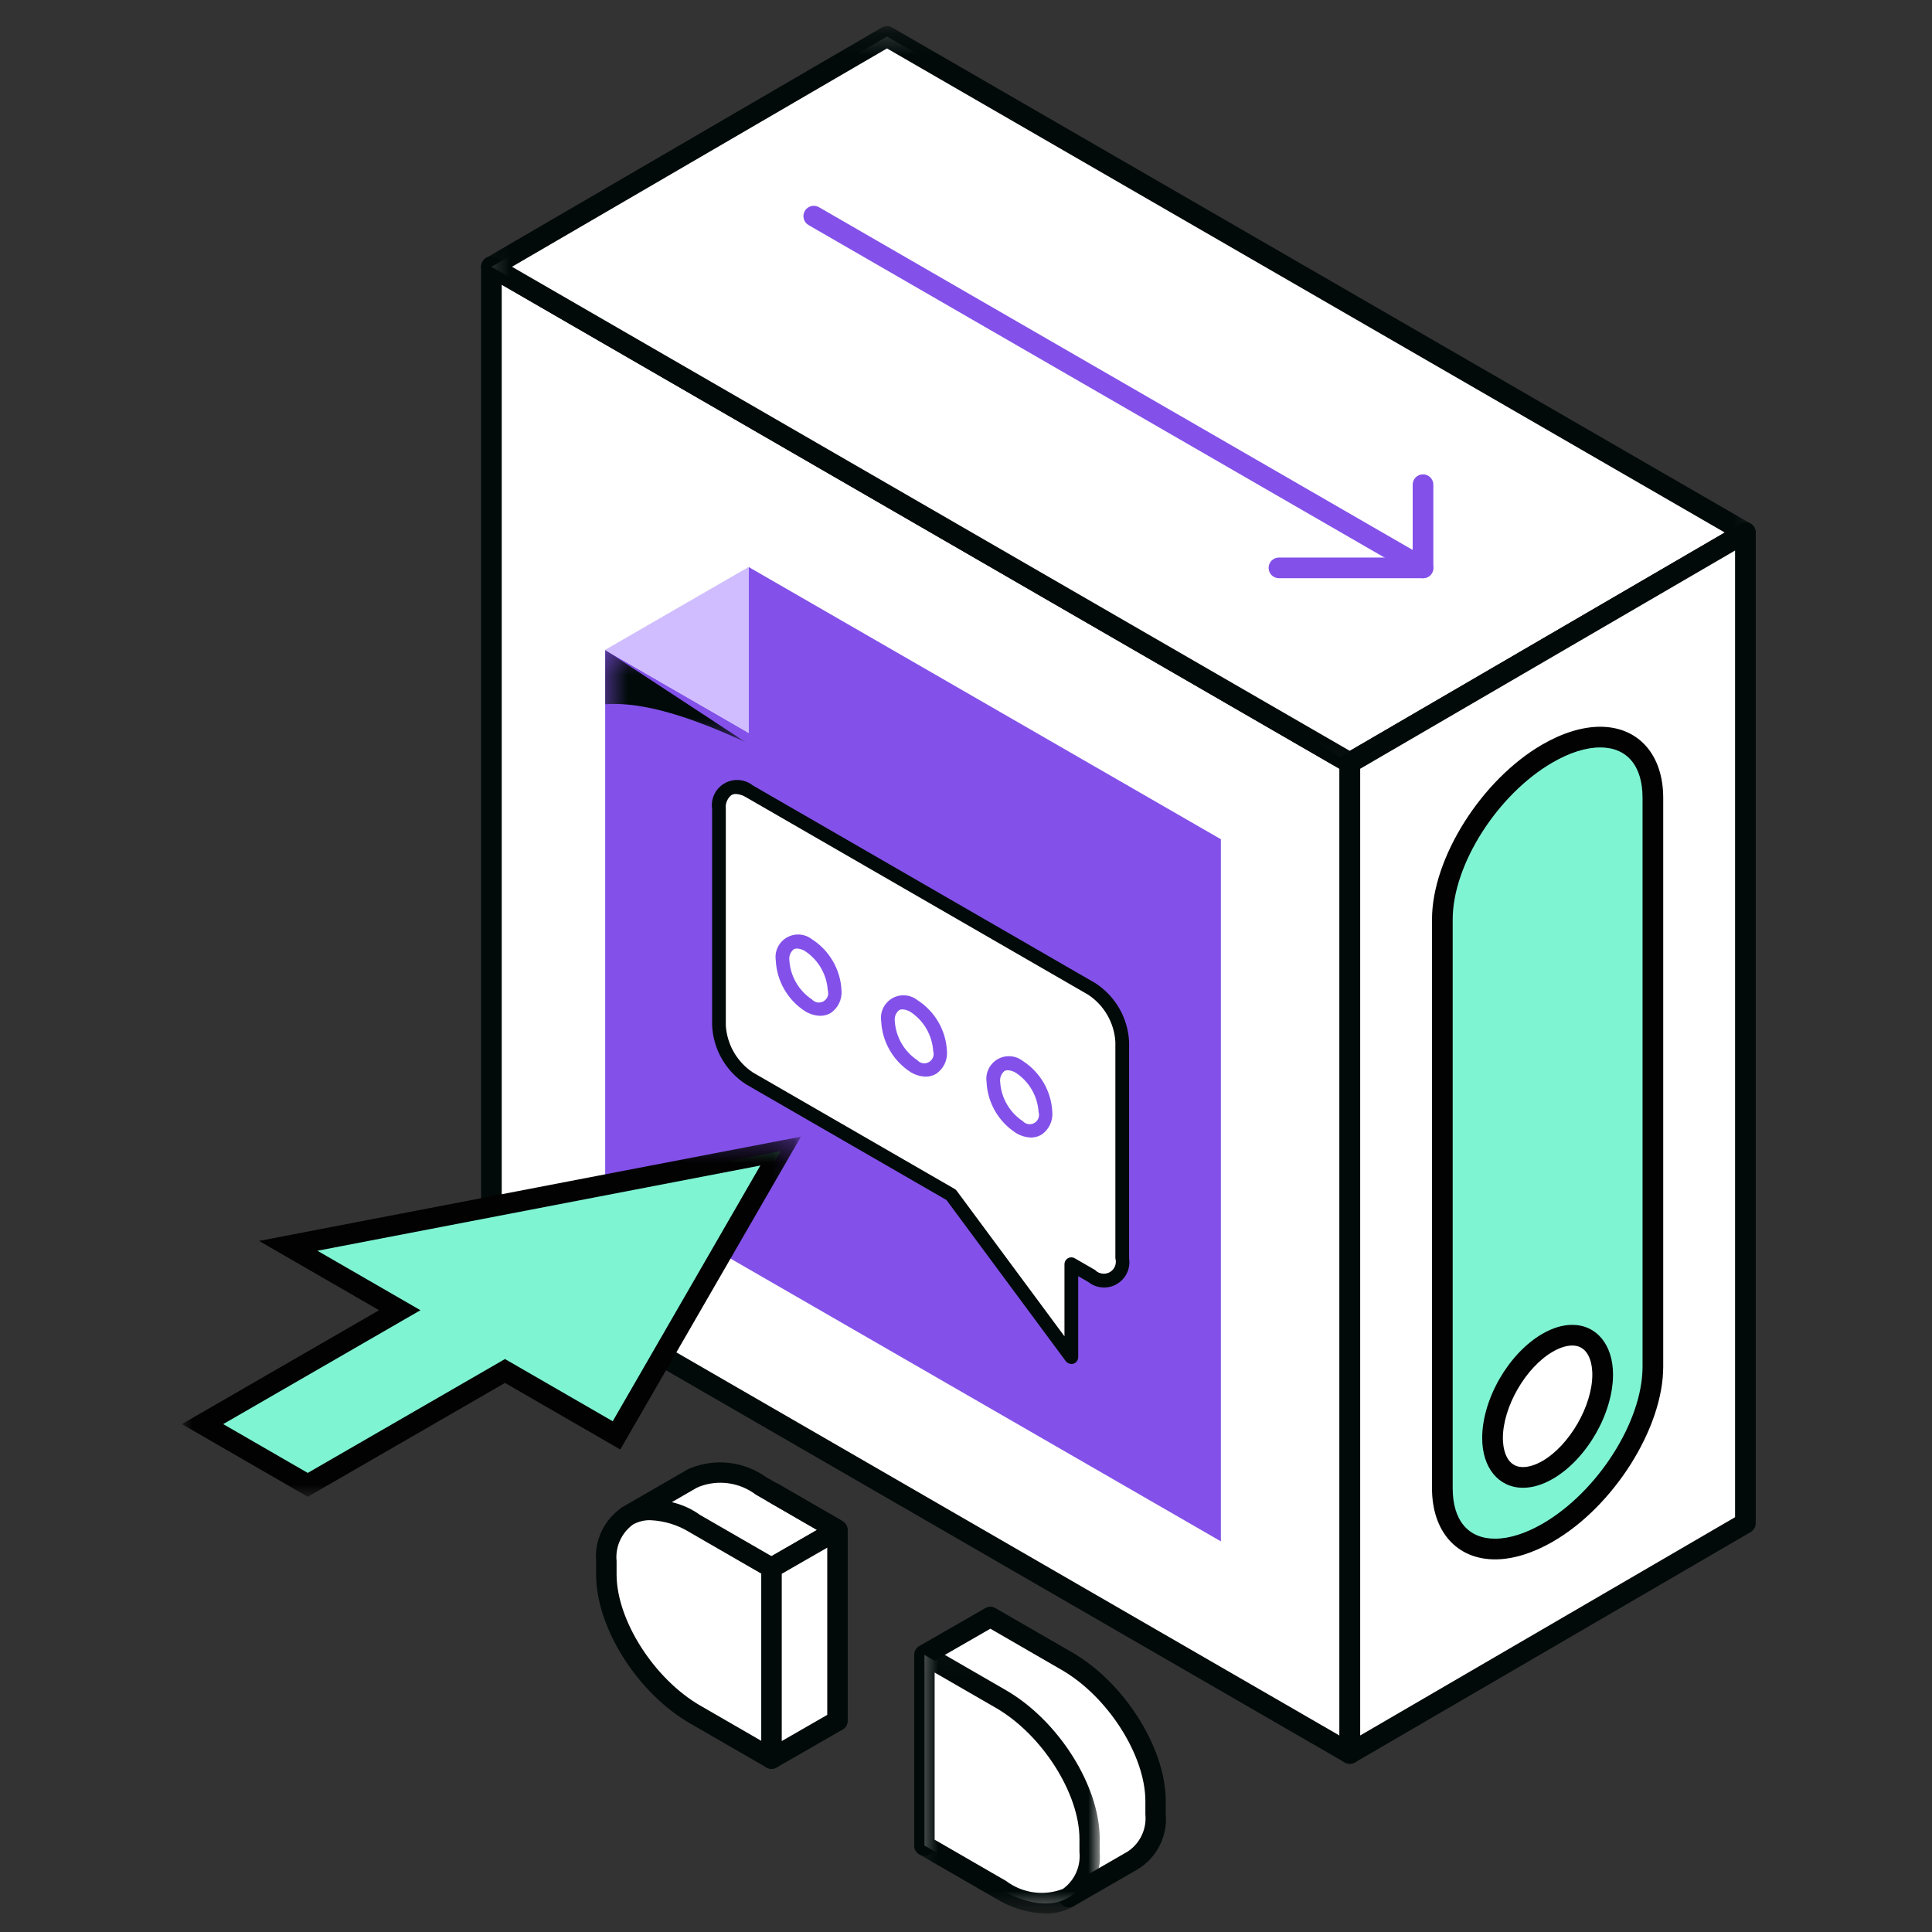 <?xml version="1.0" encoding="UTF-8"?>
<svg width="90px" height="90px" viewBox="0 0 90 90" version="1.1" xmlns="http://www.w3.org/2000/svg" xmlns:xlink="http://www.w3.org/1999/xlink">
    <rect x="0" y="0" width="90" height="90" fill="#333333" stroke="none"/>
    <!-- Generator: Sketch 57.1 (83088) - https://sketch.com -->
    <title>ury-icon2-experience@</title>
    <desc>Created with Sketch.</desc>
    <defs>
        <polygon id="path-1" points="0.173 0.168 59.554 0.168 59.554 34.968 0.173 34.968"></polygon>
        <polygon id="path-3" points="0.451 0.326 6.995 0.326 6.995 4.622 0.451 4.622"></polygon>
        <polygon id="path-5" points="0.39 0.018 9.044 0.018 9.044 12.547 0.39 12.547"></polygon>
        <polygon id="path-7" points="0 0.283 28.839 0.283 28.839 17.059 0 17.059"></polygon>
    </defs>
    <g id="ury-icon2-experience" stroke="none" stroke-width="1" fill="none" fill-rule="evenodd">
        <g id="icon-nolimit">
            <g id="Group-78" transform="translate(8.471, 0.529)">
                <polygon id="Fill-1" fill="#FFFFFF" points="14.419 11.9 14.419 58.047 54.409 81.154 54.409 35.007"></polygon>
                <g id="Group-33" transform="translate(13.765, 0.52)">
                    <path d="M1.137,57.249 L40.163,79.799 L40.163,34.765 L1.137,12.214 L1.137,57.249 Z M40.645,81.116 C40.561,81.116 40.478,81.094 40.404,81.051 L0.414,57.944 C0.265,57.858 0.173,57.699 0.173,57.527 L0.173,11.38 C0.173,11.208 0.265,11.048 0.414,10.962 C0.563,10.875 0.746,10.876 0.896,10.962 L40.886,34.069 C41.035,34.155 41.126,34.314 41.126,34.487 L41.126,80.634 C41.126,80.806 41.034,80.965 40.886,81.051 C40.811,81.094 40.727,81.116 40.645,81.116 L40.645,81.116 Z" id="Fill-2" fill="#010A09"></path>
                    <polygon id="Fill-4" fill="#FFFFFF" points="0.655 11.379 19.082 0.65 59.071 23.757 40.645 34.486"></polygon>
                    <g id="Group-8">
                        <mask id="mask-2" fill="white">
                            <use xlink:href="#path-1"></use>
                        </mask>
                        <g id="Clip-7"></g>
                        <path d="M1.615,11.378 L40.643,33.929 L58.111,23.758 L19.083,1.207 L1.615,11.378 Z M40.645,34.968 C40.561,34.968 40.478,34.947 40.404,34.904 L0.414,11.796 C0.265,11.71 0.173,11.552 0.173,11.38 C0.173,11.209 0.264,11.049 0.412,10.963 L18.84,0.234 C18.989,0.147 19.173,0.147 19.323,0.233 L59.312,23.34 C59.462,23.426 59.553,23.584 59.554,23.756 C59.554,23.927 59.462,24.087 59.314,24.173 L40.887,34.903 C40.812,34.946 40.729,34.968 40.645,34.968 L40.645,34.968 Z" id="Fill-6" fill="#010A09" mask="url(#mask-2)"></path>
                    </g>
                    <polygon id="Fill-9" fill="#FFFFFF" points="59.072 23.758 59.072 69.905 40.646 80.634 40.646 34.486"></polygon>
                    <path d="M41.127,34.763 L41.127,79.796 L58.59,69.628 L58.59,24.596 L41.127,34.763 Z M40.645,81.116 C40.562,81.116 40.479,81.094 40.405,81.051 C40.256,80.966 40.164,80.806 40.164,80.633 L40.164,34.487 C40.164,34.315 40.254,34.156 40.403,34.07 L58.829,23.341 C58.979,23.254 59.162,23.254 59.312,23.34 C59.461,23.425 59.553,23.585 59.553,23.758 L59.553,69.905 C59.553,70.077 59.462,70.235 59.314,70.321 L40.888,81.05 C40.813,81.093 40.729,81.116 40.645,81.116 L40.645,81.116 Z" id="Fill-11" fill="#010A09"></path>
                    <path d="M54.761,36.12 L54.761,62.617 C54.761,65.326 52.567,68.788 49.858,70.351 C47.15,71.915 44.954,70.987 44.954,68.279 L44.954,41.782 C44.954,39.074 47.15,35.61 49.858,34.047 C52.567,32.484 54.761,33.411 54.761,36.12" id="Fill-13" fill="#7FF4D3"></path>
                    <path d="M52.306,33.769 C51.649,33.769 50.886,34.01 50.099,34.464 C47.527,35.948 45.436,39.232 45.436,41.782 L45.436,68.279 C45.436,69.773 46.155,70.629 47.41,70.629 C48.066,70.629 48.83,70.389 49.617,69.934 C52.188,68.45 54.28,65.167 54.28,62.617 L54.28,36.12 C54.28,34.626 53.561,33.769 52.306,33.769 M47.41,71.593 C45.625,71.593 44.472,70.292 44.472,68.279 L44.472,41.782 C44.472,38.924 46.78,35.268 49.617,33.63 C50.551,33.091 51.481,32.806 52.306,32.806 C54.09,32.806 55.243,34.106 55.243,36.12 L55.243,62.617 C55.243,65.474 52.936,69.131 50.099,70.769 C49.165,71.308 48.235,71.593 47.41,71.593" id="Fill-15" fill="#020202"></path>
                    <path d="M49.858,61.5 C51.275,60.683 52.423,61.345 52.423,62.981 C52.423,64.617 51.275,66.607 49.858,67.425 C48.441,68.243 47.292,67.579 47.292,65.944 C47.292,64.308 48.441,62.318 49.858,61.5" id="Fill-17" fill="#FFFFFF"></path>
                    <path d="M51.004,61.631 C50.736,61.631 50.423,61.73 50.099,61.918 C48.839,62.645 47.774,64.488 47.774,65.944 C47.774,66.26 47.842,67.293 48.713,67.293 C48.981,67.293 49.293,67.194 49.618,67.008 C50.877,66.28 51.941,64.437 51.941,62.981 C51.941,62.664 51.874,61.631 51.004,61.631 M48.713,68.257 C47.575,68.257 46.81,67.327 46.81,65.944 C46.81,64.126 48.044,61.991 49.618,61.083 C50.095,60.808 50.561,60.668 51.004,60.668 C52.141,60.668 52.905,61.598 52.905,62.981 C52.905,64.799 51.673,66.933 50.099,67.842 C49.622,68.117 49.156,68.257 48.713,68.257" id="Fill-19" fill="#020202"></path>
                    <path d="M44.054,25.886 C43.972,25.886 43.889,25.865 43.813,25.821 L15.431,9.437 C15.202,9.303 15.122,9.009 15.255,8.779 C15.389,8.548 15.684,8.47 15.913,8.602 L44.295,24.987 C44.525,25.12 44.604,25.415 44.472,25.645 C44.382,25.799 44.22,25.886 44.054,25.886" id="Fill-21" fill="#8351E9"></path>
                    <path d="M44.053,25.887 L37.342,25.887 C37.076,25.887 36.861,25.671 36.861,25.405 C36.861,25.139 37.076,24.923 37.342,24.923 L43.572,24.923 L43.572,21.53 C43.572,21.263 43.787,21.048 44.053,21.048 C44.32,21.048 44.535,21.263 44.535,21.53 L44.535,25.405 C44.535,25.671 44.32,25.887 44.053,25.887" id="Fill-23" fill="#8351E9"></path>
                    <polygon id="Fill-25" fill="#FFFFFF" points="34.637 70.753 5.956 54.214 5.956 29.232 12.647 25.369 34.637 38.046"></polygon>
                    <polygon id="Fill-27" fill="#8351E9" points="34.637 70.753 5.956 54.214 5.956 29.232 12.647 25.369 34.637 38.046"></polygon>
                    <polygon id="Fill-29" fill="#FFFFFF" points="12.648 33.095 5.957 29.232 12.648 25.369"></polygon>
                    <polygon id="Fill-31" fill="#CFBDFF" points="12.648 33.095 5.957 29.232 12.648 25.369"></polygon>
                </g>
                <g id="Group-36" transform="translate(19.271, 29.426)">
                    <mask id="mask-4" fill="white">
                        <use xlink:href="#path-3"></use>
                    </mask>
                    <g id="Clip-35"></g>
                    <path d="M6.996,4.622 C4.534,3.485 2.265,2.721 0.451,2.851 L0.451,0.326 L6.996,4.622 Z" id="Fill-34" fill="#010A09" mask="url(#mask-4)"></path>
                </g>
                <g id="Group-77" transform="translate(0, 35.62)">
                    <path d="M42.382,9.914 L26.442,0.714 C25.656,0.26 25.02,0.628 25.02,1.536 L25.02,11.622 C25.073,12.625 25.602,13.542 26.442,14.088 L35.833,19.51 L41.429,27.07 L41.429,22.744 L42.377,23.291 C43.163,23.744 43.8,23.377 43.8,22.468 L43.8,12.38 C43.747,11.379 43.221,10.464 42.382,9.914" id="Fill-37" fill="#FFFFFF"></path>
                    <path d="M25.81,0.838 C25.736,0.837 25.664,0.854 25.598,0.89 C25.407,1.047 25.309,1.29 25.34,1.536 L25.34,11.623 C25.397,12.511 25.863,13.321 26.604,13.812 L35.996,19.234 C36.034,19.256 36.067,19.286 36.094,19.32 L41.116,26.102 L41.116,22.742 C41.116,22.566 41.259,22.423 41.434,22.423 C41.491,22.423 41.546,22.438 41.594,22.466 L42.543,23.013 C42.757,23.237 43.113,23.245 43.336,23.031 C43.488,22.886 43.546,22.669 43.487,22.468 L43.487,12.381 C43.432,11.492 42.964,10.683 42.224,10.191 L26.283,0.99 C26.14,0.901 25.978,0.848 25.81,0.838 M41.434,27.388 C41.333,27.388 41.238,27.34 41.177,27.259 L35.619,19.752 L26.285,14.365 C25.345,13.76 24.755,12.74 24.702,11.623 L24.702,1.541 C24.604,0.897 25.048,0.296 25.691,0.198 C26.016,0.15 26.346,0.238 26.603,0.442 L42.543,9.643 C43.483,10.247 44.074,11.268 44.127,12.385 L44.127,22.473 C44.225,23.116 43.782,23.718 43.138,23.816 C42.813,23.864 42.482,23.776 42.226,23.571 L41.756,23.299 L41.756,27.075 C41.756,27.212 41.667,27.334 41.537,27.378 C41.503,27.386 41.468,27.39 41.434,27.388" id="Fill-39" fill="#010A09"></path>
                    <path d="M38.477,13.707 C38.422,13.705 38.367,13.719 38.319,13.745 C38.171,13.869 38.096,14.062 38.121,14.254 C38.168,14.993 38.557,15.67 39.175,16.079 C39.336,16.256 39.609,16.271 39.787,16.11 C39.914,15.996 39.962,15.817 39.91,15.655 C39.863,14.915 39.474,14.239 38.856,13.829 C38.742,13.756 38.612,13.714 38.477,13.707 L38.477,13.707 Z M39.561,16.842 C39.312,16.834 39.071,16.761 38.859,16.631 C38.044,16.107 37.532,15.222 37.487,14.255 C37.404,13.681 37.801,13.147 38.376,13.063 C38.662,13.022 38.952,13.099 39.178,13.277 C39.992,13.802 40.504,14.687 40.55,15.654 C40.585,16.075 40.388,16.483 40.036,16.714 C39.892,16.798 39.727,16.842 39.561,16.842 L39.561,16.842 Z" id="Fill-41" fill="#8351E9"></path>
                    <path d="M33.568,10.87 C33.513,10.869 33.458,10.882 33.41,10.908 C33.262,11.032 33.187,11.225 33.212,11.416 C33.258,12.157 33.648,12.832 34.266,13.242 C34.427,13.421 34.7,13.434 34.878,13.273 C35.004,13.159 35.053,12.981 35.001,12.818 C34.955,12.078 34.564,11.402 33.947,10.992 C33.833,10.921 33.702,10.879 33.568,10.871 L33.568,10.87 Z M34.651,14.005 C34.403,13.998 34.161,13.925 33.95,13.795 C33.135,13.271 32.623,12.386 32.578,11.418 C32.494,10.844 32.891,10.311 33.465,10.226 C33.751,10.185 34.041,10.262 34.269,10.443 C35.084,10.966 35.596,11.851 35.642,12.818 C35.677,13.24 35.481,13.648 35.127,13.88 C34.982,13.963 34.818,14.007 34.651,14.005 L34.651,14.005 Z" id="Fill-43" fill="#8351E9"></path>
                    <path d="M28.656,8.038 C28.601,8.036 28.547,8.049 28.499,8.075 C28.351,8.2 28.276,8.392 28.3,8.584 C28.346,9.324 28.737,10 29.354,10.409 C29.514,10.588 29.788,10.602 29.966,10.442 C30.094,10.327 30.142,10.147 30.089,9.985 C30.043,9.246 29.652,8.569 29.035,8.16 C28.921,8.088 28.792,8.046 28.657,8.038 L28.656,8.038 Z M29.74,11.171 C29.492,11.164 29.249,11.092 29.038,10.961 C28.223,10.438 27.713,9.552 27.667,8.586 C27.583,8.011 27.98,7.478 28.556,7.394 C28.841,7.352 29.13,7.431 29.358,7.609 C30.172,8.132 30.684,9.018 30.729,9.985 C30.766,10.407 30.567,10.815 30.215,11.047 C30.07,11.13 29.906,11.173 29.74,11.171 L29.74,11.171 Z" id="Fill-45" fill="#8351E9"></path>
                    <path d="M37.661,48.06 L34.593,49.824 L34.593,40.94 L37.661,39.174 L41.226,41.23 C43.509,42.549 45.36,45.469 45.36,47.752 L45.36,48.368 C45.445,49.227 45.032,50.06 44.298,50.514 L41.328,52.231 L40.793,49.865 L37.666,48.06" id="Fill-47" fill="#FFFFFF"></path>
                    <path d="M37.898,47.65 L41.025,49.455 C41.14,49.52 41.221,49.632 41.251,49.761 L41.646,51.497 L44.06,50.104 C44.635,49.725 44.953,49.055 44.885,48.369 L44.885,47.753 C44.885,45.623 43.136,42.884 40.987,41.643 L37.664,39.722 L35.071,41.215 L35.071,49.004 L37.428,47.648 L37.665,48.06 L37.898,47.65 Z M41.323,52.705 C41.101,52.705 40.909,52.551 40.86,52.335 L40.37,50.173 L37.66,48.609 L34.83,50.236 C34.602,50.366 34.312,50.288 34.182,50.061 C34.14,49.989 34.119,49.908 34.118,49.824 L34.118,40.94 C34.119,40.77 34.209,40.612 34.357,40.528 L37.426,38.764 C37.572,38.678 37.753,38.678 37.899,38.764 L41.464,40.82 C43.914,42.236 45.834,45.281 45.834,47.751 L45.834,48.367 C45.922,49.402 45.412,50.396 44.523,50.932 L41.559,52.641 C41.487,52.683 41.406,52.705 41.323,52.705 L41.323,52.705 Z" id="Fill-49" fill="#010A09"></path>
                    <path d="M34.593,40.94 L38.158,42.996 C40.441,44.314 42.292,47.235 42.292,49.517 L42.292,50.134 C42.292,52.417 40.441,53.203 38.158,51.88 L34.593,49.824 L34.593,40.94 Z" id="Fill-51" fill="#FFFFFF"></path>
                    <g id="Group-55" transform="translate(33.724, 40.447)">
                        <mask id="mask-6" fill="white">
                            <use xlink:href="#path-5"></use>
                        </mask>
                        <g id="Clip-54"></g>
                        <path d="M1.344,9.104 L4.667,11.023 C5.427,11.598 6.43,11.74 7.319,11.398 C7.862,11.006 8.156,10.354 8.09,9.688 L8.09,9.07 C8.09,6.941 6.341,4.201 4.193,2.961 L1.344,1.317 L1.344,9.104 Z M6.498,12.547 C5.682,12.518 4.887,12.275 4.193,11.845 L0.628,9.789 C0.481,9.705 0.39,9.548 0.39,9.377 L0.39,0.493 C0.391,0.23 0.604,0.018 0.867,0.018 C0.95,0.018 1.031,0.041 1.104,0.082 L4.663,2.138 C7.114,3.553 9.035,6.598 9.035,9.068 L9.035,9.685 C9.117,10.695 8.639,11.668 7.79,12.219 C7.395,12.441 6.951,12.554 6.498,12.547 L6.498,12.547 Z" id="Fill-53" fill="#010A09" mask="url(#mask-6)"></path>
                    </g>
                    <path d="M26.979,33.071 C26.074,32.396 24.877,32.256 23.84,32.706 L23.826,32.701 L20.767,34.469 L22.862,35.734 C23.233,38.32 24.745,40.604 26.981,41.955 L30.546,44.011 L30.546,35.126 L26.979,33.071 Z" id="Fill-56" fill="#FFFFFF"></path>
                    <path d="M21.698,34.478 L23.105,35.326 C23.238,35.407 23.323,35.546 23.333,35.701 C23.691,38.129 25.116,40.272 27.217,41.543 L30.064,43.186 L30.064,35.399 L26.742,33.48 C25.98,32.902 24.973,32.763 24.082,33.113 C24.051,33.131 24.019,33.147 23.984,33.158 L21.698,34.478 Z M30.54,44.486 C30.456,44.486 30.375,44.464 30.302,44.422 L26.738,42.366 C24.438,40.979 22.857,38.661 22.404,36.014 L20.516,34.875 C20.29,34.74 20.218,34.449 20.353,34.224 C20.395,34.154 20.452,34.097 20.523,34.057 L23.585,32.289 C23.618,32.271 23.653,32.255 23.69,32.245 C24.858,31.771 26.186,31.928 27.213,32.659 L30.773,34.714 C30.919,34.8 31.01,34.956 31.01,35.126 L31.01,44.011 C31.01,44.273 30.797,44.486 30.537,44.486 L30.54,44.486 Z" id="Fill-58" fill="#010A09"></path>
                    <path d="M27.471,45.776 L23.908,43.72 C21.628,42.402 19.777,39.482 19.777,37.195 L19.777,36.579 C19.777,34.295 21.628,33.51 23.911,34.831 L27.475,36.887 L27.471,45.776 Z" id="Fill-60" fill="#FFFFFF"></path>
                    <path d="M21.848,34.667 C21.56,34.658 21.275,34.727 21.022,34.865 C20.479,35.258 20.185,35.909 20.252,36.576 L20.252,37.194 C20.252,39.323 22,42.062 24.148,43.303 L26.996,44.948 L26.996,37.159 L23.674,35.241 C23.124,34.897 22.495,34.7 21.848,34.669 L21.848,34.667 Z M27.471,46.252 C27.388,46.25 27.306,46.229 27.235,46.188 L23.67,44.131 C21.218,42.715 19.298,39.671 19.298,37.201 L19.298,36.583 C19.216,35.574 19.695,34.601 20.544,34.05 C21.725,33.525 23.096,33.669 24.144,34.425 L27.708,36.481 C27.854,36.566 27.945,36.722 27.945,36.892 L27.945,45.777 C27.945,45.946 27.854,46.103 27.708,46.188 C27.636,46.229 27.555,46.25 27.471,46.252 L27.471,46.252 Z" id="Fill-62" fill="#010A09"></path>
                    <polygon id="Fill-64" fill="#010A09" points="27.241 36.474 30.302 34.707 30.777 35.529 27.716 37.296"></polygon>
                    <polygon id="Fill-66" fill="#010A09" points="27.241 33.761 27.716 32.939 30.777 34.707 30.302 35.529"></polygon>
                    <polygon id="Fill-68" fill="#FFFFFF" points="30.54 44.011 27.471 45.775 27.471 36.891 30.54 35.126"></polygon>
                    <path d="M27.946,37.165 L27.946,44.956 L30.065,43.737 L30.065,35.947 L27.946,37.165 Z M27.471,46.251 C27.209,46.25 26.998,46.038 26.996,45.776 L26.996,36.891 C26.996,36.721 27.087,36.564 27.235,36.48 L30.304,34.714 C30.531,34.584 30.822,34.662 30.953,34.89 C30.995,34.962 31.016,35.043 31.016,35.126 L31.016,44.011 C31.016,44.181 30.926,44.338 30.778,44.422 L27.709,46.187 C27.636,46.229 27.555,46.25 27.471,46.251 L27.471,46.251 Z" id="Fill-70" fill="#010A09"></path>
                    <polygon id="Fill-72" fill="#7FF4D3" points="10.151 24.886 4.956 21.887 27.894 17.473 20.248 30.715 15.053 27.715 5.865 33.02 0.963 30.19"></polygon>
                    <g id="Group-76" transform="translate(0, 16.518)">
                        <mask id="mask-8" fill="white">
                            <use xlink:href="#path-7"></use>
                        </mask>
                        <g id="Clip-75"></g>
                        <path d="M1.927,13.673 L5.865,15.947 L15.053,10.642 L20.072,13.54 L26.949,1.627 L6.316,5.598 L11.115,8.368 L1.927,13.673 Z M5.865,17.059 L-0,13.673 L9.188,8.368 L3.597,5.14 L28.839,0.283 L20.424,14.856 L15.053,11.755 L5.865,17.059 Z" id="Fill-74" fill="#020202" mask="url(#mask-8)"></path>
                    </g>
                </g>
            </g>
        </g>
    </g>
</svg>